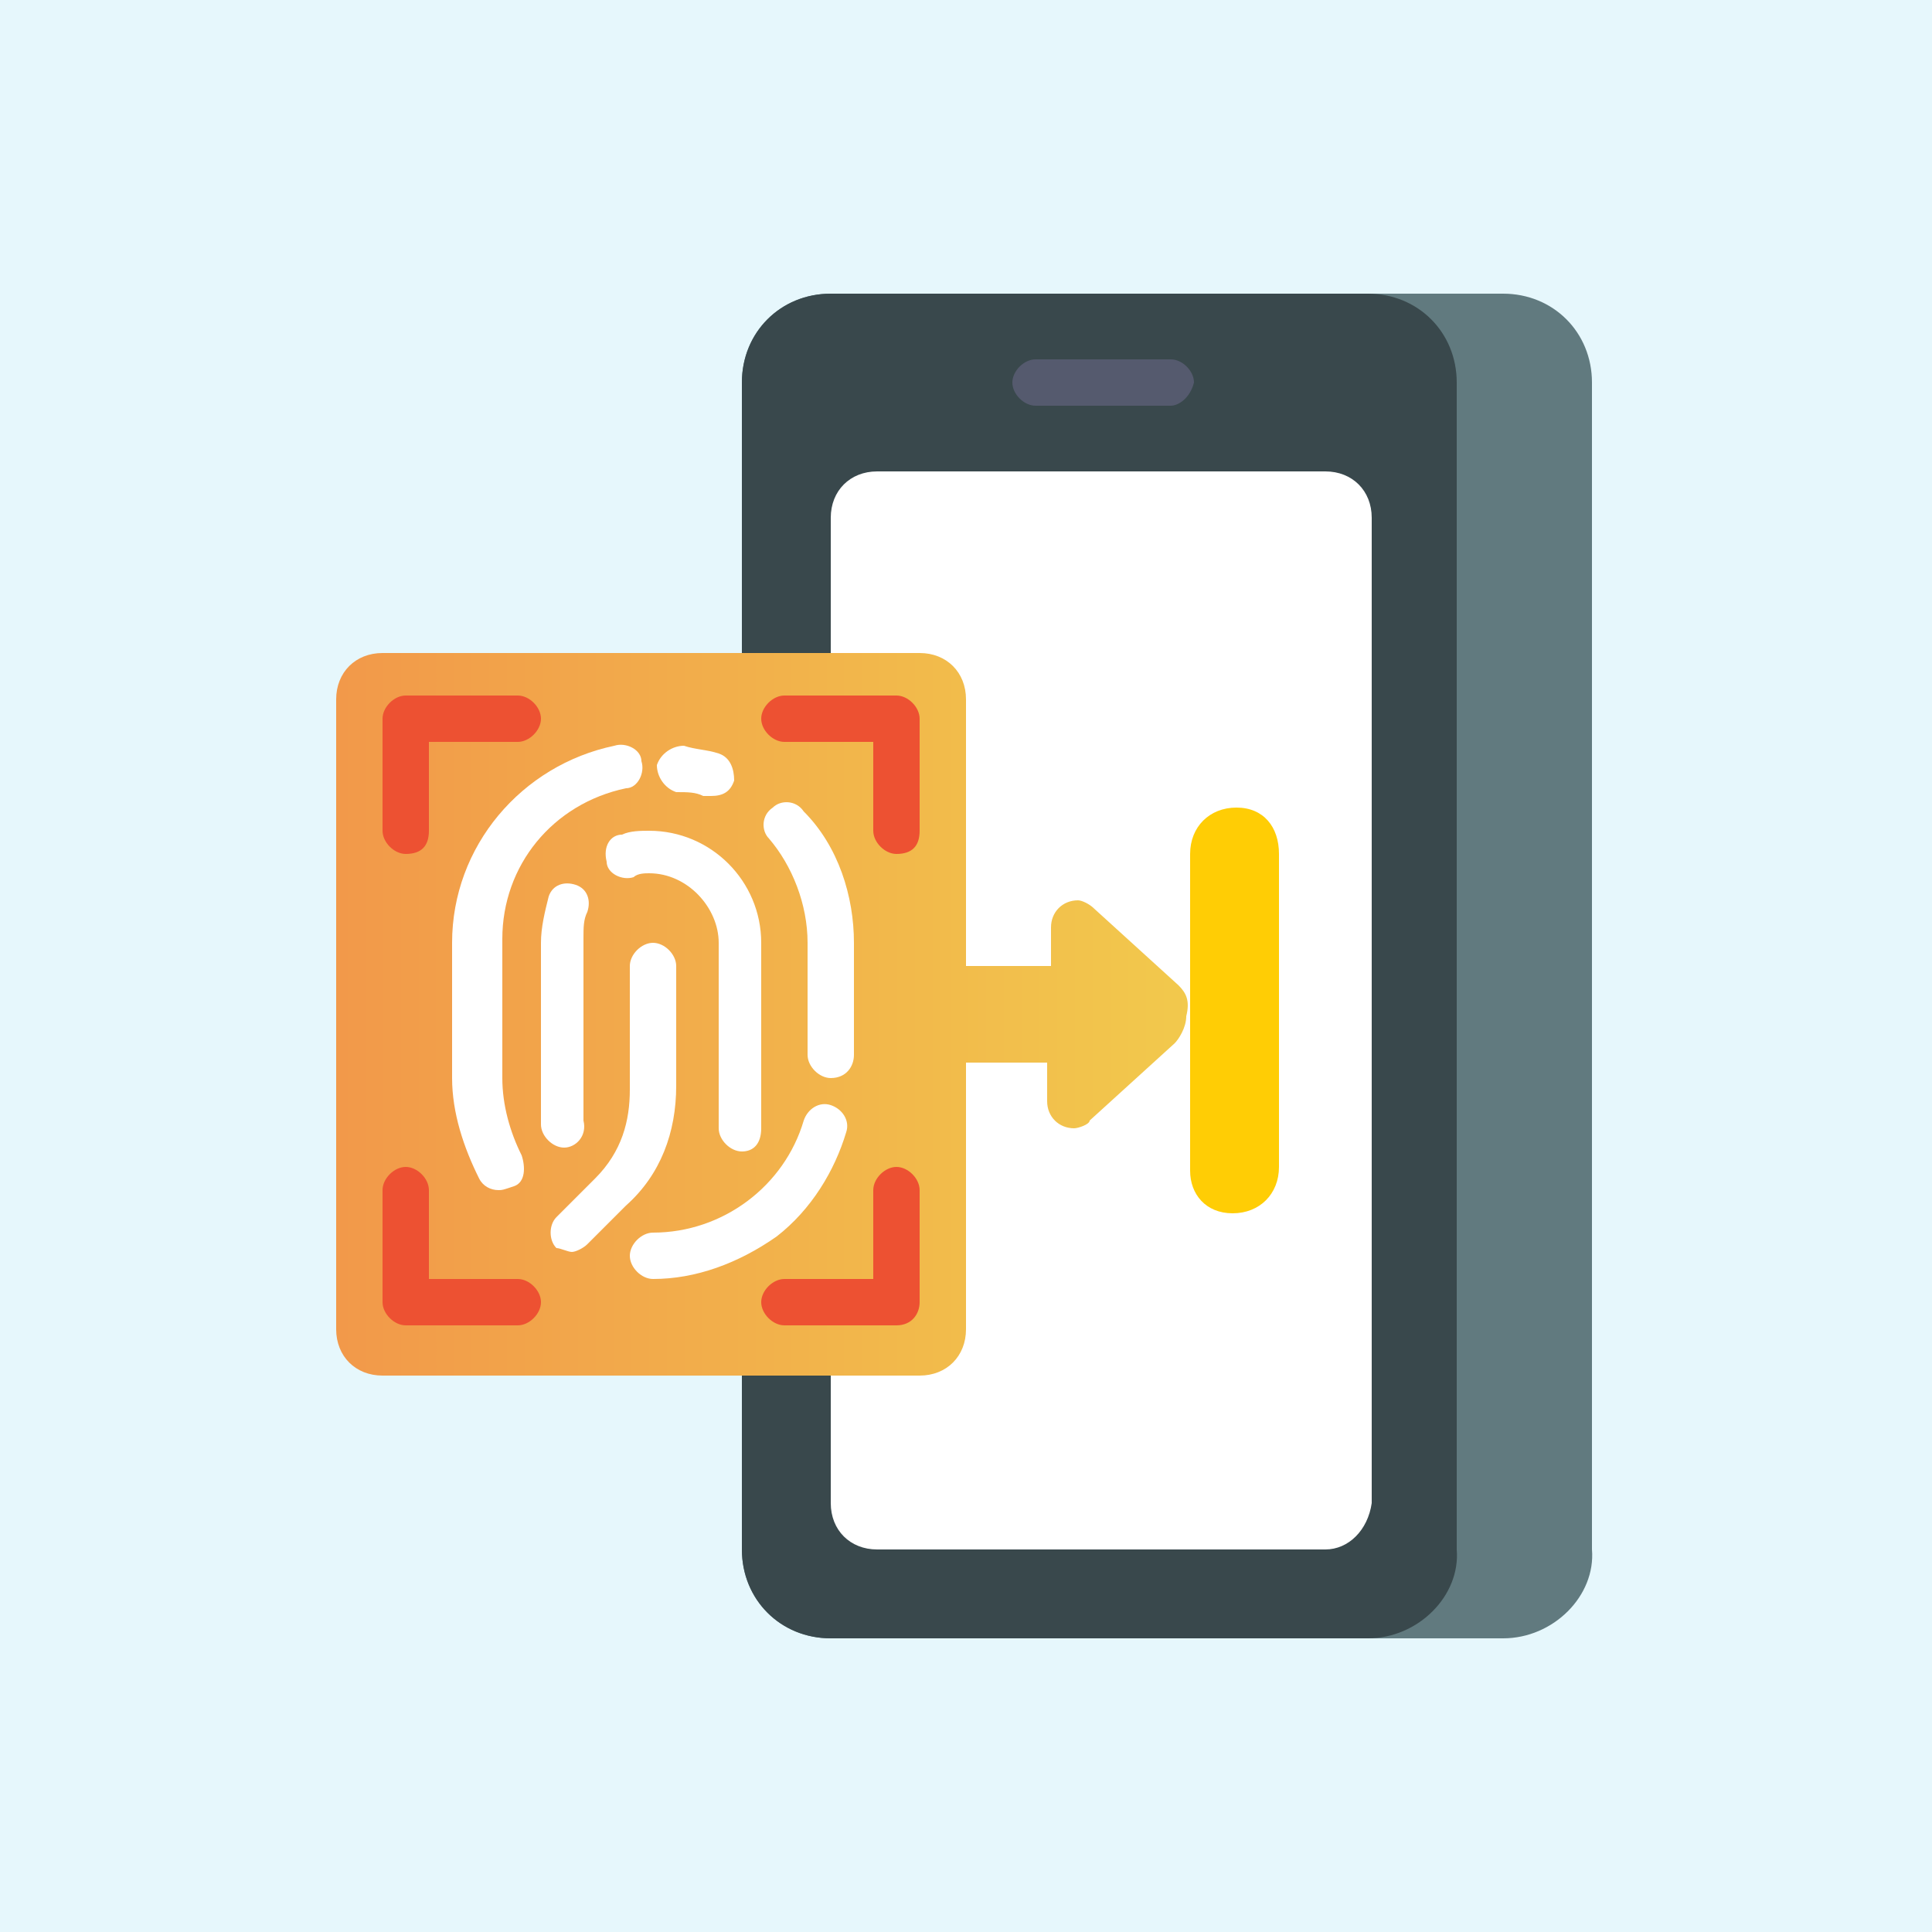 <?xml version="1.0" encoding="utf-8"?>
<!-- Generator: Adobe Illustrator 25.4.1, SVG Export Plug-In . SVG Version: 6.00 Build 0)  -->
<svg version="1.1" id="Layer_1" xmlns="http://www.w3.org/2000/svg" xmlns:xlink="http://www.w3.org/1999/xlink" x="0px" y="0px"
	 width="50px" height="50px" viewBox="0 0 50 50" style="enable-background:new 0 0 50 50;" xml:space="preserve">
<style type="text/css">
	.st0{fill:#E6F7FC;}
	.st1{fill:#617A7F;}
	.st2{fill:#39484C;}
	.st3{fill:#FFFFFF;}
	.st4{fill:#555A6E;}
	.st5{fill:url(#SVGID_1_);}
	.st6{fill:#ED5132;}
	.st7{fill:#FFCD05;}
</style>
<rect class="st0" width="50" height="50"/>
<g>
	<path class="st1" d="M38.9,42.4H21.5c-1.3,0-2.3-1-2.3-2.3V9.9c0-1.3,1-2.3,2.3-2.3h17.4c1.3,0,2.3,1,2.3,2.3v30.2
		C41.3,41.3,40.2,42.4,38.9,42.4z"/>
</g>
<g>
	<path class="st2" d="M35.4,42.4H21.5c-1.3,0-2.3-1-2.3-2.3V9.9c0-1.3,1-2.3,2.3-2.3h13.9c1.3,0,2.3,1,2.3,2.3v30.2
		C37.8,41.3,36.7,42.4,35.4,42.4z"/>
</g>
<g>
	<path class="st3" d="M34.3,40.1H22.7c-0.7,0-1.2-0.5-1.2-1.2V13.4c0-0.7,0.5-1.2,1.2-1.2h11.6c0.7,0,1.2,0.5,1.2,1.2v25.5
		C35.4,39.6,34.9,40.1,34.3,40.1z"/>
</g>
<g>
	<path class="st4" d="M30.3,10.5h-3.5c-0.3,0-0.6-0.3-0.6-0.6s0.3-0.6,0.6-0.6h3.5c0.3,0,0.6,0.3,0.6,0.6
		C30.8,10.3,30.5,10.5,30.3,10.5z"/>
</g>
<linearGradient id="SVGID_1_" gradientUnits="userSpaceOnUse" x1="8.762" y1="25.797" x2="30.805" y2="25.797" gradientTransform="matrix(1 0 0 -1 0 52)">
	<stop  offset="0" style="stop-color:#F2994A"/>
	<stop  offset="1" style="stop-color:#F2C94C"/>
</linearGradient>
<path class="st5" d="M30.5,25.5l-2.2-2c-0.1-0.1-0.3-0.2-0.4-0.2c-0.4,0-0.7,0.3-0.7,0.7v1H25v-6.9c0-0.7-0.5-1.2-1.2-1.2H9.9
	c-0.7,0-1.2,0.5-1.2,1.2v16.3c0,0.7,0.5,1.2,1.2,1.2h13.9c0.7,0,1.2-0.5,1.2-1.2v-6.9h2.1v1c0,0.4,0.3,0.7,0.7,0.7
	c0.1,0,0.4-0.1,0.4-0.2l2.2-2c0.1-0.1,0.3-0.4,0.3-0.7C30.8,25.9,30.7,25.7,30.5,25.5L30.5,25.5z"/>
<g>
	<g>
		<path class="st6" d="M10.5,22.1c-0.3,0-0.6-0.3-0.6-0.6v-2.9c0-0.3,0.3-0.6,0.6-0.6h2.9c0.3,0,0.6,0.3,0.6,0.6
			c0,0.3-0.3,0.6-0.6,0.6h-2.3v2.3C11.1,21.9,10.9,22.1,10.5,22.1z"/>
	</g>
	<g>
		<path class="st6" d="M13.4,34.3h-2.9c-0.3,0-0.6-0.3-0.6-0.6v-2.9c0-0.3,0.3-0.6,0.6-0.6c0.3,0,0.6,0.3,0.6,0.6v2.3h2.3
			c0.3,0,0.6,0.3,0.6,0.6C14,34,13.7,34.3,13.4,34.3z"/>
	</g>
	<g>
		<path class="st6" d="M23.2,22.1c-0.3,0-0.6-0.3-0.6-0.6v-2.3h-2.3c-0.3,0-0.6-0.3-0.6-0.6S20,18,20.3,18h2.9
			c0.3,0,0.6,0.3,0.6,0.6v2.9C23.8,21.9,23.6,22.1,23.2,22.1z"/>
	</g>
	<g>
		<path class="st6" d="M23.2,34.3h-2.9c-0.3,0-0.6-0.3-0.6-0.6c0-0.3,0.3-0.6,0.6-0.6h2.3v-2.3c0-0.3,0.3-0.6,0.6-0.6
			s0.6,0.3,0.6,0.6v2.9C23.8,34,23.6,34.3,23.2,34.3z"/>
	</g>
</g>
<g>
	<g>
		<path class="st3" d="M18.4,20.6c-0.1,0-0.1,0-0.2,0c-0.2-0.1-0.4-0.1-0.7-0.1c-0.3-0.1-0.5-0.4-0.5-0.7c0.1-0.3,0.4-0.5,0.7-0.5
			c0.3,0.1,0.6,0.1,0.9,0.2c0.3,0.1,0.4,0.4,0.4,0.7C18.9,20.5,18.7,20.6,18.4,20.6L18.4,20.6z"/>
	</g>
	<g>
		<path class="st3" d="M12.9,30.8c-0.2,0-0.4-0.1-0.5-0.3c-0.4-0.8-0.7-1.7-0.7-2.6v-3.5c0-2.5,1.8-4.6,4.2-5.1
			c0.3-0.1,0.7,0.1,0.7,0.4c0.1,0.3-0.1,0.7-0.4,0.7c-1.9,0.4-3.2,2-3.2,3.9v3.6c0,0.7,0.2,1.4,0.5,2c0.1,0.3,0.1,0.7-0.2,0.8
			C13,30.8,13,30.8,12.9,30.8L12.9,30.8z"/>
	</g>
	<g>
		<path class="st3" d="M16.9,33.1c-0.3,0-0.6-0.3-0.6-0.6c0-0.3,0.3-0.6,0.6-0.6c1.8,0,3.4-1.2,3.9-2.9c0.1-0.3,0.4-0.5,0.7-0.4
			c0.3,0.1,0.5,0.4,0.4,0.7c-0.3,1-0.9,2-1.8,2.7C19.1,32.7,18,33.1,16.9,33.1z"/>
	</g>
	<g>
		<path class="st3" d="M21.5,27.9c-0.3,0-0.6-0.3-0.6-0.6v-2.9c0-1-0.4-2-1-2.7c-0.2-0.2-0.2-0.6,0.1-0.8c0.2-0.2,0.6-0.2,0.8,0.1
			c0.9,0.9,1.3,2.2,1.3,3.4v2.9C22.1,27.6,21.9,27.9,21.5,27.9L21.5,27.9z"/>
	</g>
	<g>
		<path class="st3" d="M19.2,29.8c-0.3,0-0.6-0.3-0.6-0.6v-4.8c0-0.9-0.8-1.8-1.8-1.8c-0.1,0-0.3,0-0.4,0.1
			c-0.3,0.1-0.7-0.1-0.7-0.4c-0.1-0.4,0.1-0.7,0.4-0.7c0.2-0.1,0.5-0.1,0.7-0.1c1.6,0,2.9,1.3,2.9,2.9v4.8
			C19.7,29.6,19.5,29.8,19.2,29.8z"/>
	</g>
	<g>
		<path class="st3" d="M14.6,29.7c-0.3,0-0.6-0.3-0.6-0.6v-4.7c0-0.4,0.1-0.8,0.2-1.2c0.1-0.3,0.4-0.4,0.7-0.3
			c0.3,0.1,0.4,0.4,0.3,0.7c-0.1,0.2-0.1,0.4-0.1,0.7v4.7C15.2,29.4,14.9,29.7,14.6,29.7z"/>
	</g>
	<g>
		<path class="st3" d="M14.8,32.4c-0.1,0-0.3-0.1-0.4-0.1c-0.2-0.2-0.2-0.6,0-0.8l1-1c0.7-0.7,0.9-1.5,0.9-2.3V25
			c0-0.3,0.3-0.6,0.6-0.6c0.3,0,0.6,0.3,0.6,0.6v3.1c0,1.2-0.4,2.3-1.3,3.1l-1,1C15.1,32.3,14.9,32.4,14.8,32.4z"/>
	</g>
</g>
<g>
	<g>
		<path class="st7" d="M33.1,22.1v8.1c0,0.7-0.5,1.2-1.2,1.2s-1.1-0.5-1.1-1.1v-8.2c0-0.7,0.5-1.2,1.2-1.2S33.1,21.4,33.1,22.1z"/>
	</g>
</g>
</svg>
